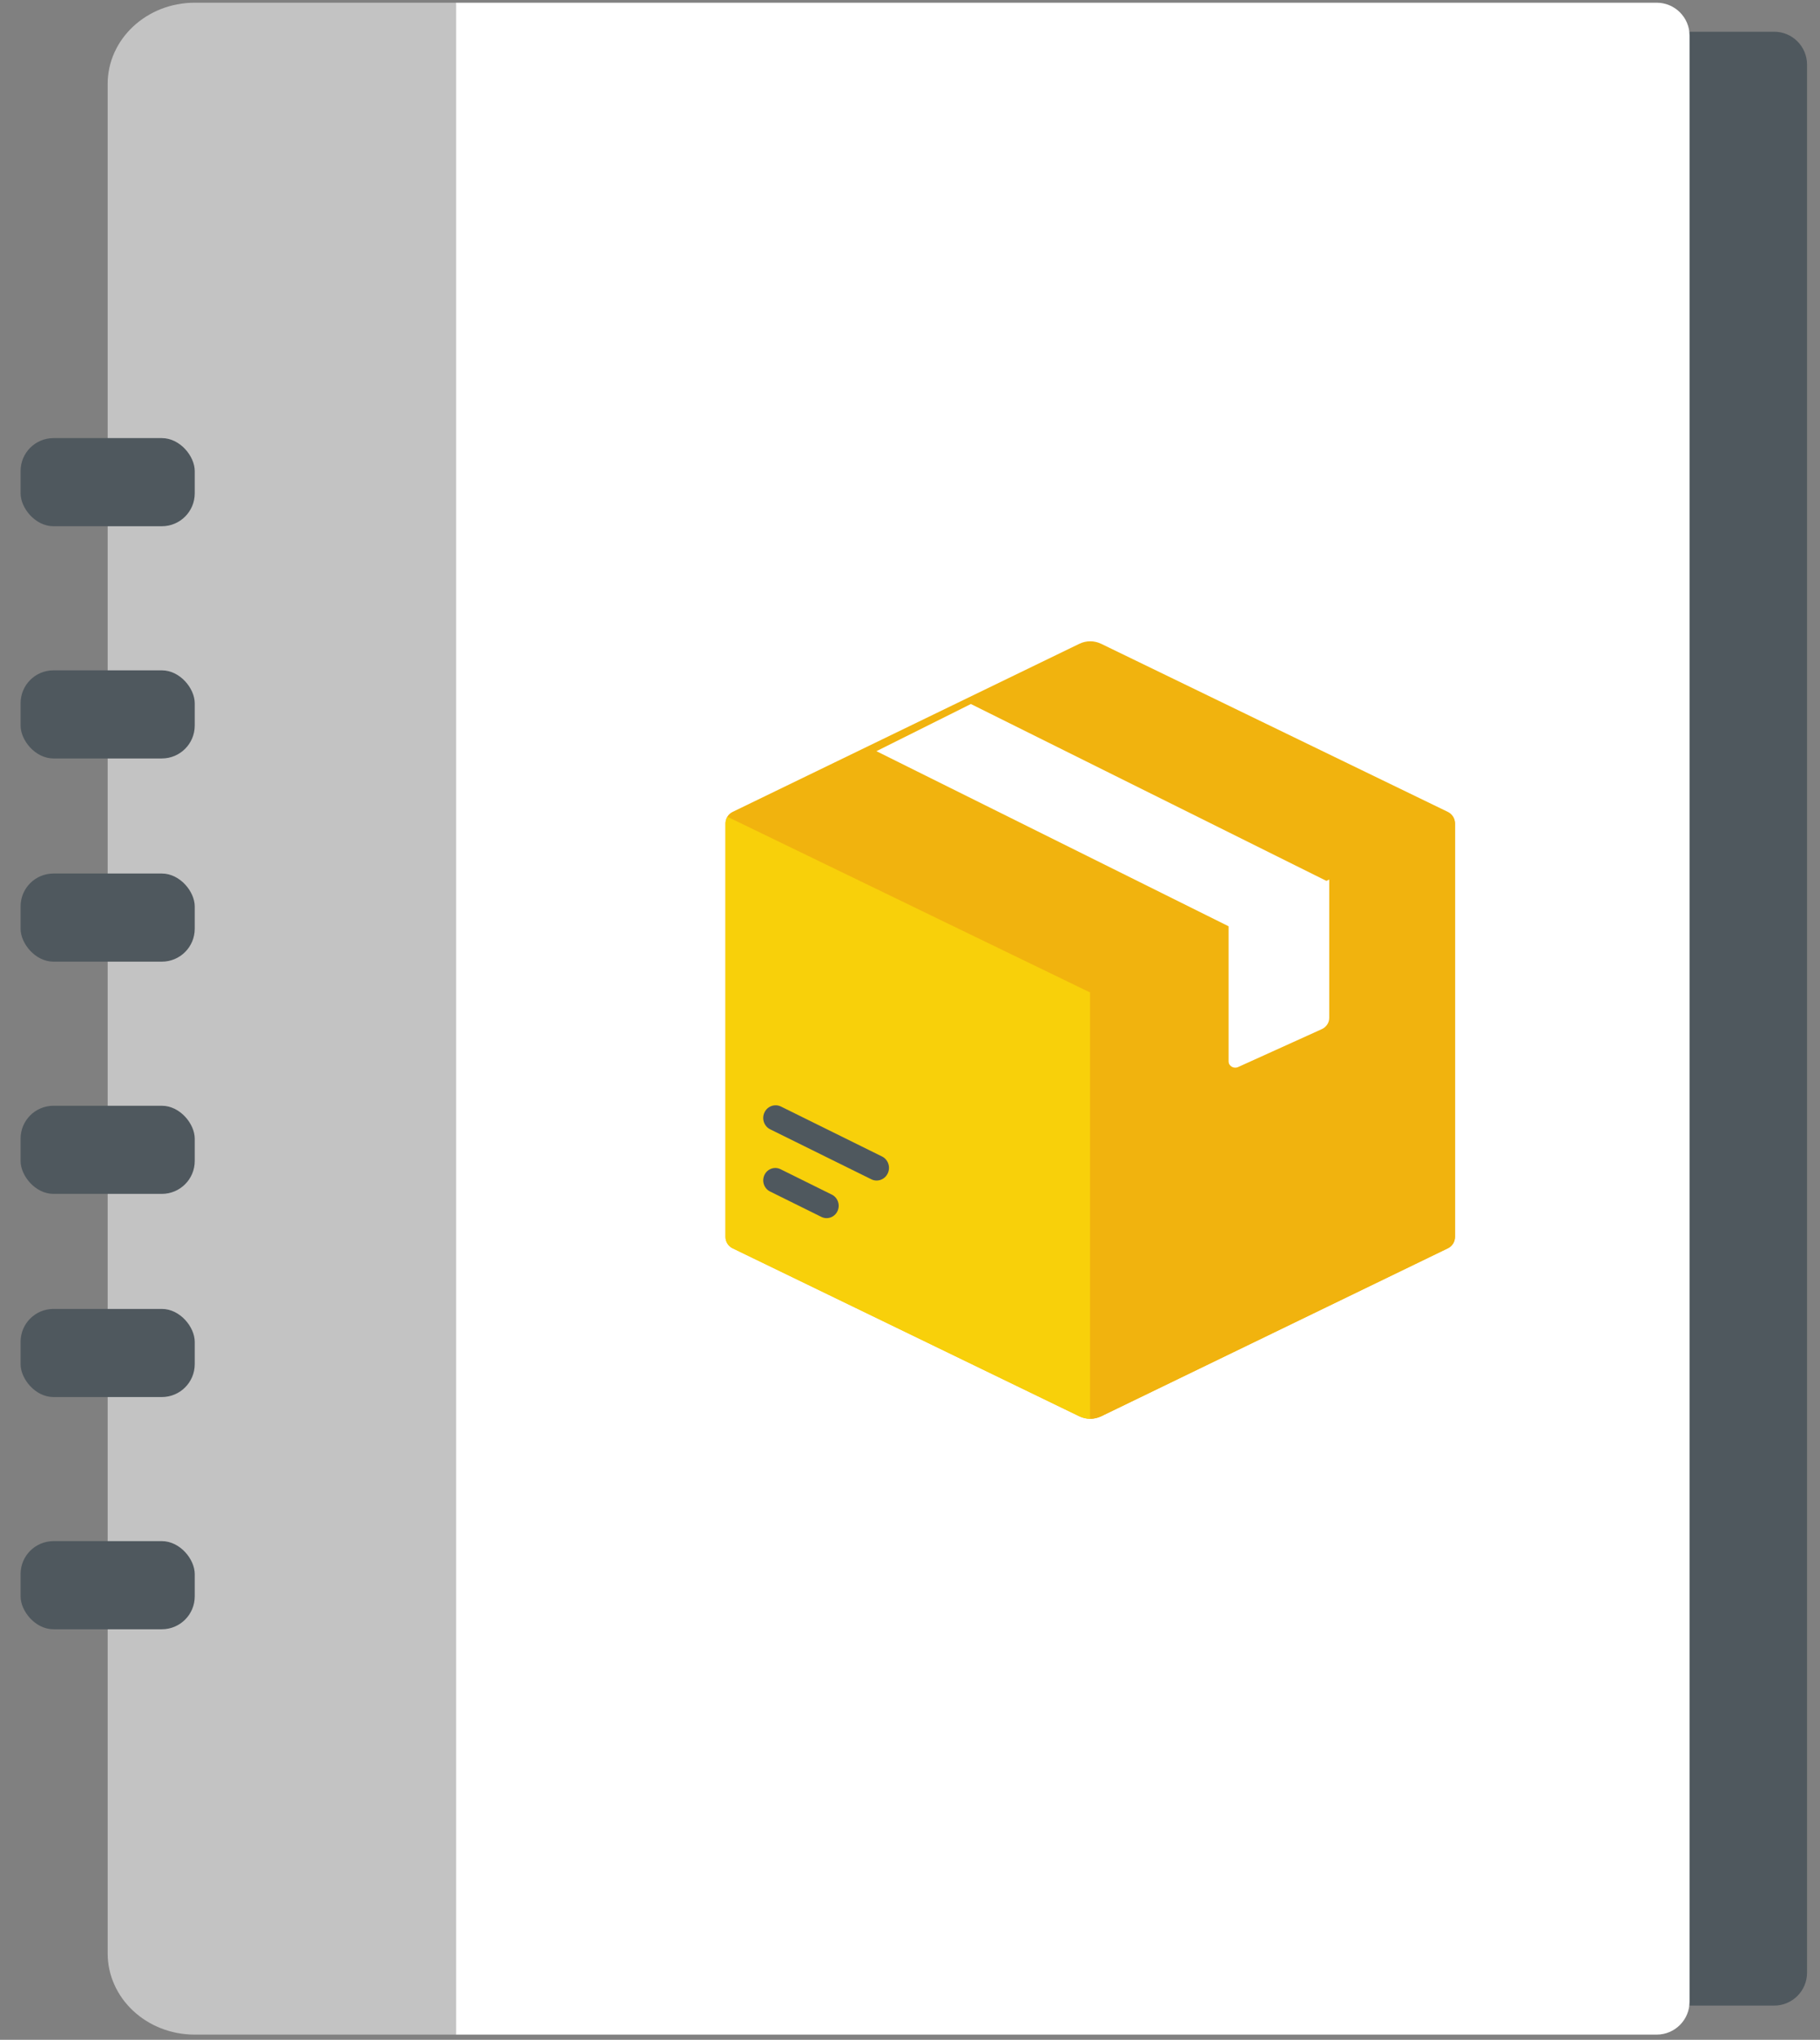 <?xml version="1.0" encoding="UTF-8"?>
<svg width="58px" height="65px" viewBox="0 0 58 65" version="1.1" xmlns="http://www.w3.org/2000/svg" xmlns:xlink="http://www.w3.org/1999/xlink">
    <rect x="0" y="0" width="58" height="65" fill="#808080" stroke="none"/>
    <!-- Generator: Sketch 61 (89581) - https://sketch.com -->
    <title>firview-resources-icon-Catalog@2x</title>
    <desc>Created with Sketch.</desc>
    <g id="firview-resources-icon-Catalog" stroke="none" stroke-width="1" fill="none" fill-rule="evenodd">
        <g transform="translate(-24, -8)" id="pdf-copy-5">
            <g>
                <g id="Group-8" transform="translate(24.656, 8.086)">
                    <g id="718305" transform="translate(2.775, 0)" fill="#C3C3C3" fill-rule="nonzero">
                        <path d="M11.1,64.749 L2.775,64.749 C1.242,64.749 0,63.59 0,62.159 L0,2.59 C0,1.16 1.242,0 2.775,0 L11.1,0 L11.1,64.749 Z" id="Path"></path>
                    </g>
                    <path d="M49.99,0.925 L30.723,63.824 L55.883,63.824 C56.461,63.824 56.931,63.355 56.931,62.776 L56.931,1.973 C56.931,1.394 56.461,0.925 55.883,0.925 L49.99,0.925 L49.99,0.925 Z" id="Path" fill="#4F585E" fill-rule="nonzero"></path>
                    <path d="M13.875,2.12821769e-13 L52.139,2.12821769e-13 C52.717,2.12937458e-13 53.187,0.469 53.187,1.048 L53.187,63.701 C53.187,64.28 52.717,64.749 52.139,64.749 L13.875,64.749 L13.875,64.749 L13.875,2.12821769e-13 Z" id="Rectangle" fill="#FFFFFF"></path>
                    <rect id="Rectangle" fill="#4F585E" x="0" y="13.875" width="5.55" height="2.808" rx="1.048"></rect>
                    <rect id="Rectangle-Copy-7" fill="#4F585E" x="0" y="21.275" width="5.55" height="2.808" rx="1.048"></rect>
                    <rect id="Rectangle-Copy-13" fill="#4F585E" x="0" y="27.75" width="5.55" height="2.808" rx="1.048"></rect>
                    <rect id="Rectangle-Copy-14" fill="#4F585E" x="0" y="35.15" width="5.55" height="2.808" rx="1.048"></rect>
                    <rect id="Rectangle-Copy-15" fill="#4F585E" x="0" y="41.624" width="5.55" height="2.808" rx="1.048"></rect>
                    <rect id="Rectangle-Copy-16" fill="#4F585E" x="0" y="49.024" width="5.55" height="2.808" rx="1.048"></rect>
                    <g id="679922" transform="translate(22.464, 20.35)" fill-rule="nonzero">
                        <path d="M11.275,0.08 L0.227,5.436 C0.088,5.503 0,5.644 0,5.798 L0,18.977 C0,19.131 0.088,19.272 0.227,19.339 L11.275,24.695 C11.496,24.802 11.752,24.802 11.973,24.695 L23.021,19.339 C23.16,19.272 23.248,19.131 23.248,18.977 L23.248,5.798 C23.248,5.644 23.16,5.503 23.021,5.436 L11.973,0.08 C11.752,-0.027 11.496,-0.027 11.275,0.08 Z" id="Path" fill="#F1B30E"></path>
                        <path d="M0.067,5.594 C0.025,5.659 0,5.734 0,5.814 L0,18.982 C0,19.136 0.088,19.277 0.227,19.344 L11.275,24.695 C11.386,24.748 11.505,24.775 11.624,24.775 L11.624,11.192 L0.067,5.594 Z" id="Path" fill="#F8D00A"></path>
                        <path d="M23.181,5.594 C23.224,5.659 23.248,5.734 23.248,5.814 L23.248,18.982 C23.248,19.136 23.16,19.277 23.021,19.344 L11.973,24.695 C11.862,24.748 11.743,24.775 11.624,24.775 L11.624,11.192 L23.181,5.594 Z" id="Path" fill="#F1B30E"></path>
                        <path d="M3.223,18.381 C3.167,18.381 3.11,18.369 3.056,18.342 L1.42,17.532 C1.228,17.437 1.149,17.202 1.241,17.006 C1.333,16.81 1.563,16.728 1.754,16.822 L3.39,17.632 C3.581,17.727 3.661,17.963 3.569,18.159 C3.503,18.299 3.366,18.381 3.223,18.381 Z" id="Path" fill="#4F585E"></path>
                        <path d="M4.816,17.183 C4.759,17.183 4.7,17.17 4.645,17.142 L1.425,15.551 C1.229,15.455 1.147,15.213 1.242,15.013 C1.336,14.813 1.573,14.729 1.768,14.825 L4.988,16.416 C5.184,16.513 5.266,16.754 5.171,16.954 C5.104,17.099 4.963,17.183 4.816,17.183 Z" id="Path" fill="#4F585E"></path>
                        <polygon id="Path" fill="#FFFFFF" points="19.24 7.679 7.82 1.998 4.81 3.501 16.255 9.191"></polygon>
                        <path d="M16.033,9.072 L16.033,13.387 C16.033,13.534 16.197,13.63 16.337,13.566 L19,12.36 C19.147,12.294 19.24,12.154 19.24,12.002 L19.24,7.592 L16.033,9.072 Z" id="Path" fill="#FFFFFF"></path>
                    </g>
                </g>
            </g>
        </g>
    </g>
</svg>